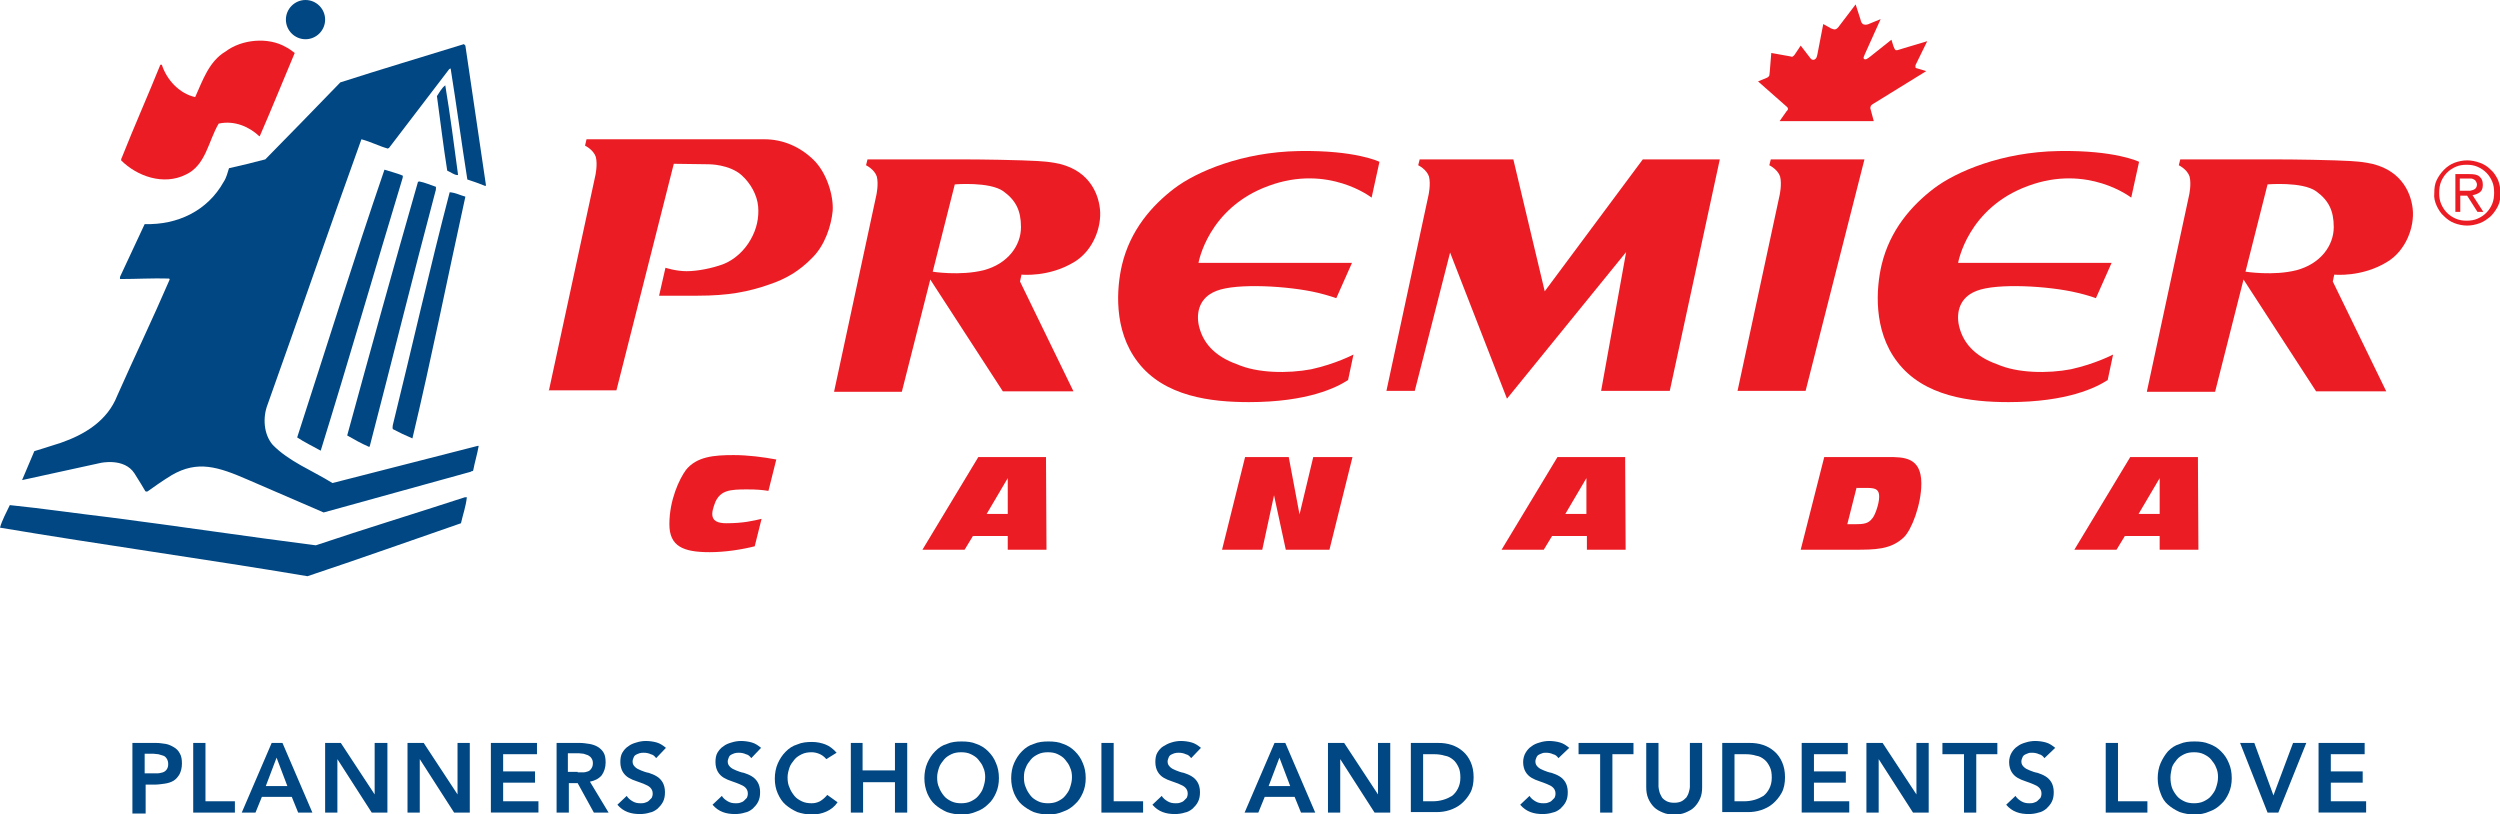 <?xml version="1.0" encoding="utf-8"?>
<!-- Generator: Adobe Illustrator 24.1.1, SVG Export Plug-In . SVG Version: 6.00 Build 0)  -->
<svg version="1.1" id="Layer_1" xmlns="http://www.w3.org/2000/svg" xmlns:xlink="http://www.w3.org/1999/xlink" x="0px" y="0px"
	 viewBox="0 0 509.8 166" style="enable-background:new 0 0 509.8 166;" xml:space="preserve">
<style type="text/css">
	.st0{fill:#EC1C24;}
	.st1{fill:#004784;}
</style>
<g>
	<g>
		<path class="st0" d="M144.7,112.6c-5.4,0-8.2-1.2-8.2-5.7c0-4.9,2-9.2,3.4-11.1c2.2-2.7,5.7-3,9.7-3c2.9,0,6,0.4,8.7,0.9l-1.6,6.4
			c-1.3-0.2-2.4-0.3-4.4-0.3c-3.5,0-5.3,0.2-6.4,2.5c-0.9,2.3-1.4,4.4,2.2,4.4c3.5,0,5.5-0.5,7.2-0.9l-1.4,5.6
			C151.1,112.1,147.8,112.6,144.7,112.6z"/>
		<path class="st0" d="M188.1,112.1l11.4-18.9h13.8l0.1,18.9h-7.9v-2.8h-7.1l-1.7,2.8H188.1z M205.5,97.5l-4.3,7.3h4.3V97.5z"/>
		<path class="st0" d="M249.2,112.1l4.7-18.9h8.9l2.2,11.7l2.8-11.7h8l-4.7,18.9h-8.9l-2.4-11.1l-2.4,11.1H249.2z"/>
		<path class="st0" d="M306.2,112.1l11.4-18.9h13.8l0.1,18.9h-7.9v-2.8h-7.1l-1.7,2.8H306.2z M323.5,97.5l-4.3,7.3h4.3V97.5z"/>
		<path class="st0" d="M367.2,112.1l4.8-18.9h13c3.2,0,6.8,0,6.8,5.4c0,4.3-2,9.5-3.6,11c-2.7,2.5-5.8,2.5-10.2,2.5H367.2z
			 M378.6,99.4l-1.9,7.5h1.5c1.8,0,2.8-0.1,3.6-1.2c0.5-0.5,1.4-2.9,1.4-4.4c0-1.3-0.5-1.8-2.3-1.8H378.6z"/>
		<path class="st0" d="M423,112.1l11.4-18.9h13.8l0.1,18.9h-7.9v-2.8h-7.1l-1.7,2.8H423z M440.4,97.5l-4.3,7.3h4.3V97.5z"/>
	</g>
	<g>
		<path class="st0" d="M60.1,10.8c-2.4,5.7-4.7,11.4-7.1,16.9c-0.1,0.1-0.1,0.1-0.1,0.1c-2-1.9-5-3.3-8.3-2.6
			c-2.1,3.5-2.6,8.5-6.7,10.4c-4.6,2.3-10,0.3-13.2-2.9c0-0.3,0.1-0.5,0.2-0.7c2.5-6.3,5.3-12.6,7.8-18.8h0.3c1,3.1,3.6,5.9,6.8,6.6
			c1.5-3.3,2.8-7.3,6.2-9.3c3.3-2.5,8.7-3,12.3-0.9C59.1,10,59.4,10.3,60.1,10.8"/>
		<path class="st1" d="M94.9,9.3c1.4,9.5,2.8,19,4.2,28.5c0,0.1-0.1,0.1-0.2,0.1c-1.2-0.5-2.4-0.9-3.6-1.3
			C94.1,29,93.1,21.5,91.9,14c-0.1-0.1-0.2,0.1-0.3,0.1c-4.1,5.4-8.2,10.7-12.3,16.1c-0.1-0.1-0.1,0.1-0.2,0.1
			c-1.8-0.5-3.5-1.4-5.4-1.9c-6.5,18-12.7,36.1-19.1,54c-1.1,2.8-0.8,6.2,1,8.3c3.3,3.4,8,5.2,12.2,7.8c9.9-2.5,19.8-5.1,29.7-7.6
			c0.1,0,0.1,0.1,0.1,0.1c-0.3,1.7-0.8,3.3-1.1,4.9c-0.1,0.3-0.4,0.1-0.5,0.3c-9.9,2.7-20.1,5.6-30,8.3c0,0-9-3.9-15.5-6.7
			c-6-2.6-10.2-4-15.5-0.9c-1.5,0.9-4.1,2.7-4.9,3.3c-0.2,0.1-0.5,0-0.5-0.1c-0.6-1-0.8-1.4-2.2-3.6c-2.1-3.2-6.9-2.1-6.9-2.1
			l-16,3.5L7,92c0,0,3.6-1.1,5.4-1.7c4.9-1.7,9.5-4.5,11.5-9.6c3.5-7.9,7.3-15.8,10.7-23.7c0-0.1-0.1-0.1-0.1-0.2
			c-3.4-0.1-6.7,0.1-10,0.1c-0.1-0.1,0-0.4,0-0.5c1.7-3.6,3.3-7.1,5-10.7c6.7,0.2,12.8-2.7,16.1-8.6c0.6-0.9,0.8-1.9,1.1-2.8
			c2.3-0.5,5.1-1.2,7.4-1.8c5-5.1,10-10.2,15.3-15.7c8.4-2.7,16.8-5.2,25.2-7.8C94.8,9.2,94.8,9.2,94.9,9.3"/>
		<path class="st1" d="M90.8,17.4c1,6,1.8,12.2,2.6,18.2c0,0.1-0.1,0.1-0.2,0.1c-0.7-0.1-1.3-0.6-2-0.9c-0.8-5-1.4-10.1-2.1-15.2
			C89.6,18.9,90,18,90.8,17.4"/>
		<path class="st1" d="M82.1,35.8c0.1,0.1,0,0.4,0,0.5c-5.6,18.5-11,37.2-16.7,55.6c-1.6-0.9-3.3-1.7-4.8-2.7
			C66.5,71,72.2,52.7,78.4,34.6C79.6,35,80.9,35.3,82.1,35.8"/>
		<path class="st1" d="M88.9,38.1c0,0.3,0,0.7-0.1,0.9c-4.6,17.3-8.9,34.7-13.4,52c0,0.1-0.1,0.1-0.2,0.1c-1.6-0.7-3-1.5-4.4-2.3
			c4.7-17.2,9.5-34.5,14.4-51.6c0-0.2,0.1-0.1,0.3-0.2C86.6,37.2,87.7,37.7,88.9,38.1"/>
		<path class="st1" d="M94.9,40.1C91.3,56.5,88,73,84.1,89.4c-1.4-0.6-2.7-1.2-4-1.9c-0.1-0.3,0-0.6,0-0.8
			c3.9-15.8,7.5-31.8,11.6-47.5C92.9,39.3,93.8,39.8,94.9,40.1"/>
		<path class="st1" d="M95.2,101.4c-0.2,1.9-0.8,3.5-1.2,5.3c-10.4,3.6-20.8,7.3-31.3,10.8c-20.8-3.5-41.9-6.4-62.7-9.9
			c0.4-1.5,1.3-3.1,2-4.6c6.8,0.7,13.6,1.7,20.4,2.5c14,1.8,27.9,3.9,42,5.7c10.1-3.4,20.3-6.5,30.4-9.8H95.2z"/>
		<path class="st1" d="M66.3,4c0,2.2-1.8,4-4,4c-2.2,0-4-1.8-4-4c0-2.2,1.8-4,4-4C64.5,0,66.3,1.8,66.3,4"/>
		<path class="st0" d="M354.3,79.8l8.6-40c0,0,0.5-2.2,0.1-3.8c-0.5-1.5-2.2-2.3-2.2-2.3l0.3-1.2h19.1l-12,47.2H354.3z"/>
		<path class="st0" d="M282.7,79.8l8.6-40c0,0,0.5-2.2,0.1-3.8c-0.5-1.5-2.2-2.3-2.2-2.3l0.3-1.2h19.1l6.4,26.9l20-26.9h15.7
			l-10.2,47.2h-14l5.1-28.3l-24.3,29.9l-11.6-29.8l-7.2,28.2H282.7z"/>
		<path class="st0" d="M200.6,55.1c4.9-1.3,7.6-5,7.6-8.8c0-3.4-1.1-5.5-3.6-7.3c-2.8-2-9.9-1.4-9.9-1.4l-4.5,17.8
			C190.1,55.4,195.8,56.3,200.6,55.1 M170.1,79.8l8.6-40c0,0,0.5-2.2,0.1-3.8c-0.5-1.5-2.2-2.3-2.2-2.3l0.3-1.2H196
			c0,0,6.1,0,12.4,0.2c2,0.1,4.3,0.1,6.6,0.5c6.6,1.1,8.9,5.7,9.3,9.4c0.4,3.7-1.4,8.5-5.2,10.8c-5.2,3.2-10.8,2.6-10.8,2.6
			l-0.3,1.4l10.9,22.4h-14.4L189.7,57l-5.8,22.9H170.1z"/>
		<path class="st0" d="M468.3,55.1c4.9-1.3,7.6-5,7.6-8.8c0-3.4-1.1-5.5-3.6-7.3c-2.8-2-9.9-1.4-9.9-1.4l-4.5,17.8
			C457.9,55.4,463.6,56.3,468.3,55.1 M437.8,79.8l8.6-40c0,0,0.5-2.2,0.1-3.8c-0.5-1.5-2.2-2.3-2.2-2.3l0.3-1.2h19.1
			c0,0,6.1,0,12.4,0.2c2.1,0.1,4.3,0.1,6.6,0.5c6.6,1.1,8.9,5.7,9.3,9.4c0.4,3.7-1.4,8.5-5.2,10.8c-5.2,3.2-10.8,2.6-10.8,2.6
			l-0.3,1.4l10.9,22.4h-14.3L457.5,57l-5.8,22.9H437.8z"/>
		<path class="st0" d="M111.9,79.8l9.5-44c0,0,0.5-2.2,0.1-3.8c-0.5-1.5-2.2-2.3-2.2-2.3l0.3-1.3h19.1h17.2c3.7,0,7.3,1.5,10.1,4.3
			c2.6,2.6,4,7.2,3.8,10.3c-0.3,3.1-1.6,7-4.1,9.5c-2.7,2.8-5.5,4.4-8.8,5.5c-4.3,1.5-8.3,2.3-14.7,2.3h-7.8l1.3-5.7
			c0,0,2.1,0.7,4.3,0.7c2.3,0,5.2-0.6,7.4-1.4c2.4-0.9,4.5-2.9,5.7-5.1c1.2-2.1,1.7-4.4,1.5-6.7c-0.2-2.3-1.5-4.7-3.4-6.4
			c-2.5-2.2-6.6-2.2-6.6-2.2l-7.2-0.1l-11.7,46.2H111.9z"/>
		<path class="st0" d="M252.3,74.3c-4.8-1.7-6.9-4.5-7.7-7.4c-0.7-2.4-0.5-6.1,3.5-7.6c4.1-1.6,14.7-1,20.6,0.4
			c2.1,0.5,3.8,1.1,3.8,1.1l3.2-7.2h-31.3c0,0,1.9-11.2,14.3-15.7c12.2-4.5,21,2.4,21,2.4l1.6-7.3c0,0-4.8-2.4-16.4-2.2
			c-11.6,0.2-20.9,4.2-25.4,7.6c-4.6,3.5-9,8.5-10.7,15.6c-1.1,4.7-1.8,13.3,3.2,19.8c5.4,7.1,15,8.2,22.7,8.2c12,0,17.9-3,20.2-4.5
			l1.1-5.2c0,0-3.6,1.9-8.6,3C262.6,76.2,256.4,76.1,252.3,74.3"/>
		<path class="st0" d="M407.3,74.3c-4.8-1.7-6.9-4.5-7.7-7.4c-0.7-2.4-0.5-6.1,3.5-7.6c4.1-1.6,14.7-1,20.5,0.4
			c2.2,0.5,3.8,1.1,3.8,1.1l3.2-7.2h-31.3c0,0,1.9-11.2,14.3-15.7c12.2-4.5,21,2.4,21,2.4l1.6-7.3c0,0-4.8-2.4-16.4-2.2
			c-11.6,0.2-20.9,4.2-25.4,7.6c-4.6,3.5-9,8.5-10.7,15.6c-1.1,4.7-1.8,13.3,3.2,19.8c5.4,7.1,15,8.2,22.7,8.2c12,0,17.9-3,20.2-4.5
			l1.1-5.2c0,0-3.6,1.9-8.6,3C417.6,76.2,411.4,76.1,407.3,74.3"/>
		<g>
			<g>
				<path class="st0" d="M393,8.4l-6,1.8c-0.2,0.1-0.4,0-0.5,0c-0.1-0.1-0.3-0.5-0.4-0.8l-0.4-1.3l-4.4,3.5
					c-0.4,0.3-0.9,0.7-1.2,0.4c-0.2-0.2,0-0.5,0.2-1l3.2-7.1l-2.2,0.9c-0.4,0.2-0.8,0.3-1.2,0.2c-0.4-0.1-0.6-0.5-0.7-1l-1-3.1
					l-3.5,4.6c-0.3,0.4-0.6,0.5-0.8,0.5c-0.2,0-0.4-0.1-0.7-0.2l-1.6-0.9l-1.2,6.2c-0.1,0.5-0.2,0.8-0.5,1c-0.3,0.2-0.7,0.1-0.9-0.2
					l-2-2.6l-1.2,1.8c-0.1,0.1-0.2,0.3-0.4,0.4c-0.1,0.1-0.3,0.1-0.5,0l-3.9-0.7l-0.3,3.7c0,0.3-0.1,0.7-0.1,0.9
					c-0.1,0.2-0.3,0.4-0.6,0.5l-1.7,0.7l5.9,5.2c0.1,0.1,0.2,0.2,0.2,0.4c0,0.2-0.1,0.3-0.3,0.5l-1.4,2l19.2,0l-0.7-2.6
					c0-0.1,0-0.3,0.1-0.5c0.1-0.2,0.3-0.3,0.6-0.5l10.7-6.6l-2-0.6c-0.1,0-0.2-0.1-0.2-0.2c0-0.1,0-0.2,0-0.4L393,8.4"/>
			</g>
		</g>
		<path class="st0" d="M500.6,43.2h1.1v-3.3h1.4l2.1,3.3h1.2l-2.2-3.4c0.6-0.1,1.1-0.3,1.5-0.6c0.4-0.3,0.6-0.8,0.6-1.5
			c0-0.8-0.2-1.3-0.7-1.7c-0.4-0.4-1.1-0.5-2.1-0.5h-2.8V43.2z M501.6,36.4h1.7c0.2,0,0.4,0,0.6,0c0.2,0,0.4,0.1,0.6,0.2
			s0.3,0.2,0.4,0.4s0.2,0.4,0.2,0.6c0,0.3-0.1,0.6-0.2,0.7c-0.1,0.2-0.3,0.3-0.5,0.4s-0.4,0.1-0.7,0.2c-0.3,0-0.5,0-0.8,0h-1.3V36.4
			z M496.9,42c0.4,0.8,0.8,1.5,1.5,2.1c0.6,0.6,1.3,1.1,2.1,1.4c0.8,0.3,1.7,0.5,2.6,0.5c0.9,0,1.8-0.2,2.6-0.5
			c0.8-0.3,1.5-0.8,2.2-1.4c0.6-0.6,1.1-1.3,1.5-2.1c0.4-0.8,0.5-1.7,0.5-2.7c0-0.9-0.2-1.8-0.5-2.6c-0.4-0.8-0.8-1.5-1.5-2.1
			c-0.6-0.6-1.3-1.1-2.2-1.4c-0.8-0.3-1.7-0.5-2.6-0.5c-0.9,0-1.8,0.2-2.6,0.5c-0.8,0.3-1.5,0.8-2.1,1.4c-0.6,0.6-1.1,1.3-1.5,2.1
			c-0.4,0.8-0.5,1.7-0.5,2.7C496.3,40.3,496.5,41.1,496.9,42 M497.8,37c0.3-0.7,0.7-1.3,1.2-1.8c0.5-0.5,1.1-0.9,1.8-1.2
			c0.7-0.3,1.4-0.4,2.2-0.4s1.5,0.1,2.2,0.4c0.7,0.3,1.3,0.7,1.8,1.2s0.9,1.1,1.2,1.8c0.3,0.7,0.4,1.4,0.4,2.3
			c0,0.8-0.1,1.6-0.4,2.3s-0.7,1.3-1.2,1.8c-0.5,0.5-1.1,0.9-1.8,1.2c-0.7,0.3-1.4,0.4-2.2,0.4s-1.5-0.1-2.2-0.4
			c-0.7-0.3-1.3-0.7-1.8-1.2c-0.5-0.5-0.9-1.1-1.2-1.8c-0.3-0.7-0.4-1.4-0.4-2.2C497.4,38.5,497.5,37.7,497.8,37"/>
	</g>
	<g>
		<path class="st1" d="M27,151.5h4.8c0.7,0,1.3,0.1,2,0.2c0.6,0.1,1.2,0.4,1.7,0.7c0.5,0.3,0.9,0.7,1.2,1.3c0.3,0.5,0.4,1.2,0.4,2
			c0,0.9-0.2,1.6-0.5,2.2c-0.3,0.5-0.7,1-1.2,1.3c-0.5,0.3-1.1,0.5-1.8,0.6c-0.7,0.1-1.4,0.2-2.1,0.2h-1.8v5.9H27V151.5z M31,157.7
			c0.4,0,0.7,0,1.1,0c0.4,0,0.7-0.1,1.1-0.2c0.3-0.1,0.6-0.3,0.8-0.6c0.2-0.3,0.3-0.6,0.3-1.1c0-0.4-0.1-0.8-0.3-1.1
			c-0.2-0.3-0.4-0.5-0.7-0.6c-0.3-0.1-0.6-0.2-1-0.3c-0.4,0-0.7-0.1-1-0.1h-1.8v4H31z"/>
		<path class="st1" d="M39.4,151.5h2.5v11.9h6v2.3h-8.5V151.5z"/>
		<path class="st1" d="M55.4,151.5h2.2l6.1,14.2h-2.9l-1.3-3.2h-6.1l-1.3,3.2h-2.8L55.4,151.5z M58.6,160.3l-2.2-5.8l-2.2,5.8H58.6z
			"/>
		<path class="st1" d="M66.2,151.5h3.3l6.9,10.5h0v-10.5H79v14.2h-3.2l-7-10.9h0v10.9h-2.5V151.5z"/>
		<path class="st1" d="M83.1,151.5h3.3l6.9,10.5h0v-10.5h2.5v14.2h-3.2l-7-10.9h0v10.9h-2.5V151.5z"/>
		<path class="st1" d="M100.1,151.5h9.4v2.3h-6.9v3.5h6.5v2.3h-6.5v3.8h7.2v2.3h-9.7V151.5z"/>
		<path class="st1" d="M113.3,151.5h4.9c0.7,0,1.3,0.1,2,0.2c0.6,0.1,1.2,0.3,1.7,0.6c0.5,0.3,0.9,0.7,1.2,1.2
			c0.3,0.5,0.4,1.2,0.4,2c0,1-0.3,1.9-0.8,2.6c-0.6,0.7-1.4,1.1-2.4,1.3l3.8,6.3h-3l-3.3-6h-1.8v6h-2.5V151.5z M117.8,157.5
			c0.4,0,0.7,0,1.1,0c0.4,0,0.7-0.1,1-0.2c0.3-0.1,0.5-0.3,0.7-0.6c0.2-0.3,0.3-0.6,0.3-1.1c0-0.4-0.1-0.7-0.3-1
			c-0.2-0.3-0.4-0.4-0.7-0.6c-0.3-0.1-0.6-0.2-0.9-0.3c-0.3,0-0.7-0.1-1-0.1h-2.2v3.8H117.8z"/>
		<path class="st1" d="M133.8,154.6c-0.3-0.4-0.6-0.7-1.1-0.8c-0.4-0.2-0.9-0.3-1.4-0.3c-0.3,0-0.6,0-0.9,0.1
			c-0.3,0.1-0.5,0.2-0.7,0.3c-0.2,0.1-0.4,0.3-0.5,0.6c-0.1,0.2-0.2,0.5-0.2,0.8c0,0.5,0.2,0.8,0.5,1.1c0.3,0.3,0.7,0.5,1.2,0.7
			c0.5,0.2,1,0.4,1.6,0.5c0.6,0.2,1.1,0.4,1.6,0.7c0.5,0.3,0.9,0.7,1.2,1.2c0.3,0.5,0.5,1.2,0.5,2c0,0.8-0.1,1.4-0.4,2
			c-0.3,0.6-0.7,1-1.1,1.4c-0.5,0.4-1,0.7-1.6,0.8c-0.6,0.2-1.3,0.3-2,0.3c-0.9,0-1.7-0.1-2.5-0.4c-0.8-0.3-1.5-0.8-2.1-1.5l1.9-1.8
			c0.3,0.5,0.7,0.8,1.2,1.1c0.5,0.3,1,0.4,1.6,0.4c0.3,0,0.6,0,0.9-0.1c0.3-0.1,0.6-0.2,0.8-0.4c0.2-0.2,0.4-0.4,0.6-0.6
			c0.1-0.2,0.2-0.5,0.2-0.9c0-0.5-0.2-0.9-0.5-1.2c-0.3-0.3-0.7-0.5-1.2-0.7c-0.5-0.2-1-0.4-1.6-0.6c-0.6-0.2-1.1-0.4-1.6-0.7
			c-0.5-0.3-0.9-0.7-1.2-1.2c-0.3-0.5-0.5-1.2-0.5-2c0-0.7,0.1-1.4,0.4-1.9c0.3-0.5,0.7-1,1.2-1.3c0.5-0.4,1-0.6,1.7-0.8
			c0.6-0.2,1.3-0.3,1.9-0.3c0.7,0,1.5,0.1,2.2,0.3c0.7,0.2,1.3,0.6,1.9,1.1L133.8,154.6z"/>
		<path class="st1" d="M153.2,154.6c-0.3-0.4-0.6-0.7-1.1-0.8c-0.4-0.2-0.9-0.3-1.4-0.3c-0.3,0-0.6,0-0.9,0.1
			c-0.3,0.1-0.5,0.2-0.7,0.3c-0.2,0.1-0.4,0.3-0.5,0.6s-0.2,0.5-0.2,0.8c0,0.5,0.2,0.8,0.5,1.1c0.3,0.3,0.7,0.5,1.2,0.7
			c0.5,0.2,1,0.4,1.6,0.5c0.6,0.2,1.1,0.4,1.6,0.7c0.5,0.3,0.9,0.7,1.2,1.2c0.3,0.5,0.5,1.2,0.5,2c0,0.8-0.1,1.4-0.4,2
			c-0.3,0.6-0.7,1-1.1,1.4c-0.5,0.4-1,0.7-1.6,0.8c-0.6,0.2-1.3,0.3-2,0.3c-0.9,0-1.7-0.1-2.5-0.4c-0.8-0.3-1.5-0.8-2.1-1.5l1.9-1.8
			c0.3,0.5,0.7,0.8,1.2,1.1c0.5,0.3,1,0.4,1.6,0.4c0.3,0,0.6,0,0.9-0.1c0.3-0.1,0.6-0.2,0.8-0.4c0.2-0.2,0.4-0.4,0.6-0.6
			c0.1-0.2,0.2-0.5,0.2-0.9c0-0.5-0.2-0.9-0.5-1.2c-0.3-0.3-0.7-0.5-1.2-0.7c-0.5-0.2-1-0.4-1.6-0.6c-0.6-0.2-1.1-0.4-1.6-0.7
			c-0.5-0.3-0.9-0.7-1.2-1.2c-0.3-0.5-0.5-1.2-0.5-2c0-0.7,0.1-1.4,0.4-1.9c0.3-0.5,0.7-1,1.2-1.3c0.5-0.4,1-0.6,1.7-0.8
			c0.6-0.2,1.3-0.3,1.9-0.3c0.7,0,1.5,0.1,2.2,0.3c0.7,0.2,1.3,0.6,1.9,1.1L153.2,154.6z"/>
		<path class="st1" d="M168.5,154.8c-0.5-0.6-1-0.9-1.5-1.1c-0.5-0.2-1-0.3-1.5-0.3c-0.7,0-1.4,0.1-2,0.4c-0.6,0.3-1.1,0.6-1.5,1.1
			c-0.4,0.5-0.8,1-1,1.6c-0.2,0.6-0.4,1.3-0.4,2c0,0.8,0.1,1.5,0.4,2.1c0.2,0.6,0.6,1.2,1,1.7c0.4,0.5,0.9,0.8,1.5,1.1
			c0.6,0.3,1.3,0.4,2,0.4c0.6,0,1.1-0.1,1.7-0.4c0.5-0.3,1-0.7,1.5-1.3l2.1,1.5c-0.6,0.9-1.4,1.5-2.3,1.9c-0.9,0.4-1.9,0.6-2.9,0.6
			c-1.1,0-2.1-0.2-3-0.5c-0.9-0.4-1.7-0.9-2.4-1.5c-0.7-0.6-1.2-1.4-1.6-2.3c-0.4-0.9-0.6-1.9-0.6-3c0-1.1,0.2-2.2,0.6-3.1
			c0.4-0.9,0.9-1.7,1.6-2.4c0.7-0.7,1.4-1.2,2.4-1.5c0.9-0.4,1.9-0.5,3-0.5c1,0,1.9,0.2,2.7,0.5c0.8,0.3,1.6,0.9,2.3,1.7
			L168.5,154.8z"/>
		<path class="st1" d="M173.4,151.5h2.5v5.6h6.6v-5.6h2.5v14.2h-2.5v-6.2H176v6.2h-2.5V151.5z"/>
		<path class="st1" d="M188.5,158.7c0-1.1,0.2-2.2,0.6-3.1c0.4-0.9,0.9-1.7,1.6-2.4c0.7-0.7,1.4-1.2,2.4-1.5c0.9-0.4,1.9-0.5,3-0.5
			c1.1,0,2.1,0.1,3,0.5c0.9,0.3,1.7,0.8,2.4,1.5c0.7,0.7,1.2,1.4,1.6,2.4c0.4,0.9,0.6,1.9,0.6,3.1c0,1.1-0.2,2.1-0.6,3
			c-0.4,0.9-0.9,1.7-1.6,2.3c-0.7,0.7-1.5,1.2-2.4,1.5c-0.9,0.4-1.9,0.6-3,0.6c-1.1,0-2.1-0.2-3-0.5c-0.9-0.4-1.7-0.9-2.4-1.5
			c-0.7-0.6-1.2-1.4-1.6-2.3C188.7,160.8,188.5,159.8,188.5,158.7z M191.1,158.5c0,0.8,0.1,1.5,0.4,2.1c0.2,0.6,0.6,1.2,1,1.7
			c0.4,0.5,0.9,0.8,1.5,1.1c0.6,0.3,1.3,0.4,2,0.4s1.4-0.1,2-0.4c0.6-0.3,1.1-0.6,1.5-1.1c0.4-0.5,0.8-1,1-1.7
			c0.2-0.6,0.4-1.3,0.4-2.1c0-0.7-0.1-1.4-0.4-2c-0.2-0.6-0.6-1.1-1-1.6c-0.4-0.5-0.9-0.8-1.5-1.1c-0.6-0.3-1.3-0.4-2-0.4
			s-1.4,0.1-2,0.4c-0.6,0.3-1.1,0.6-1.5,1.1c-0.4,0.5-0.8,1-1,1.6C191.3,157.1,191.1,157.8,191.1,158.5z"/>
		<path class="st1" d="M206.2,158.7c0-1.1,0.2-2.2,0.6-3.1c0.4-0.9,0.9-1.7,1.6-2.4c0.7-0.7,1.4-1.2,2.4-1.5c0.9-0.4,1.9-0.5,3-0.5
			c1.1,0,2.1,0.1,3,0.5c0.9,0.3,1.7,0.8,2.4,1.5c0.7,0.7,1.2,1.4,1.6,2.4c0.4,0.9,0.6,1.9,0.6,3.1c0,1.1-0.2,2.1-0.6,3
			c-0.4,0.9-0.9,1.7-1.6,2.3c-0.7,0.7-1.5,1.2-2.4,1.5c-0.9,0.4-1.9,0.6-3,0.6c-1.1,0-2.1-0.2-3-0.5c-0.9-0.4-1.7-0.9-2.4-1.5
			c-0.7-0.6-1.2-1.4-1.6-2.3C206.4,160.8,206.2,159.8,206.2,158.7z M208.8,158.5c0,0.8,0.1,1.5,0.4,2.1c0.2,0.6,0.6,1.2,1,1.7
			c0.4,0.5,0.9,0.8,1.5,1.1c0.6,0.3,1.3,0.4,2,0.4c0.7,0,1.4-0.1,2-0.4c0.6-0.3,1.1-0.6,1.5-1.1c0.4-0.5,0.8-1,1-1.7
			c0.2-0.6,0.4-1.3,0.4-2.1c0-0.7-0.1-1.4-0.4-2c-0.2-0.6-0.6-1.1-1-1.6c-0.4-0.5-0.9-0.8-1.5-1.1c-0.6-0.3-1.3-0.4-2-0.4
			c-0.7,0-1.4,0.1-2,0.4c-0.6,0.3-1.1,0.6-1.5,1.1c-0.4,0.5-0.8,1-1,1.6C208.9,157.1,208.8,157.8,208.8,158.5z"/>
		<path class="st1" d="M224.6,151.5h2.5v11.9h6v2.3h-8.5V151.5z"/>
		<path class="st1" d="M242.9,154.6c-0.3-0.4-0.6-0.7-1.1-0.8c-0.4-0.2-0.9-0.3-1.4-0.3c-0.3,0-0.6,0-0.9,0.1
			c-0.3,0.1-0.5,0.2-0.7,0.3c-0.2,0.1-0.4,0.3-0.5,0.6s-0.2,0.5-0.2,0.8c0,0.5,0.2,0.8,0.5,1.1c0.3,0.3,0.7,0.5,1.2,0.7
			c0.5,0.2,1,0.4,1.6,0.5c0.6,0.2,1.1,0.4,1.6,0.7c0.5,0.3,0.9,0.7,1.2,1.2c0.3,0.5,0.5,1.2,0.5,2c0,0.8-0.1,1.4-0.4,2
			c-0.3,0.6-0.7,1-1.1,1.4c-0.5,0.4-1,0.7-1.6,0.8c-0.6,0.2-1.3,0.3-2,0.3c-0.9,0-1.7-0.1-2.5-0.4c-0.8-0.3-1.5-0.8-2.1-1.5l1.9-1.8
			c0.3,0.5,0.7,0.8,1.2,1.1c0.5,0.3,1,0.4,1.6,0.4c0.3,0,0.6,0,0.9-0.1c0.3-0.1,0.6-0.2,0.8-0.4c0.2-0.2,0.4-0.4,0.6-0.6
			c0.1-0.2,0.2-0.5,0.2-0.9c0-0.5-0.2-0.9-0.5-1.2c-0.3-0.3-0.7-0.5-1.2-0.7c-0.5-0.2-1-0.4-1.6-0.6c-0.6-0.2-1.1-0.4-1.6-0.7
			c-0.5-0.3-0.9-0.7-1.2-1.2c-0.3-0.5-0.5-1.2-0.5-2c0-0.7,0.1-1.4,0.4-1.9c0.3-0.5,0.7-1,1.2-1.3s1-0.6,1.7-0.8
			c0.6-0.2,1.3-0.3,1.9-0.3c0.7,0,1.5,0.1,2.2,0.3c0.7,0.2,1.3,0.6,1.9,1.1L242.9,154.6z"/>
		<path class="st1" d="M259.9,151.5h2.2l6.1,14.2h-2.9l-1.3-3.2h-6.1l-1.3,3.2h-2.8L259.9,151.5z M263.1,160.3l-2.2-5.8l-2.2,5.8
			H263.1z"/>
		<path class="st1" d="M270.8,151.5h3.3L281,162h0v-10.5h2.5v14.2h-3.2l-7-10.9h0v10.9h-2.5V151.5z"/>
		<path class="st1" d="M287.7,151.5h5.6c0.9,0,1.8,0.1,2.7,0.4c0.9,0.3,1.6,0.7,2.3,1.3c0.7,0.6,1.2,1.3,1.6,2.2
			c0.4,0.9,0.6,1.9,0.6,3.1c0,1.2-0.2,2.3-0.7,3.2c-0.5,0.9-1.1,1.6-1.8,2.2c-0.7,0.6-1.5,1-2.4,1.3c-0.9,0.3-1.8,0.4-2.6,0.4h-5.3
			V151.5z M292.1,163.4c0.8,0,1.5-0.1,2.2-0.3c0.7-0.2,1.3-0.5,1.8-0.8c0.5-0.4,0.9-0.9,1.2-1.5c0.3-0.6,0.5-1.3,0.5-2.2
			c0-0.9-0.1-1.6-0.4-2.2c-0.3-0.6-0.6-1.1-1.1-1.5c-0.5-0.4-1-0.7-1.7-0.8c-0.6-0.2-1.4-0.3-2.1-0.3h-2.3v9.6H292.1z"/>
		<path class="st1" d="M317.8,154.6c-0.3-0.4-0.6-0.7-1.1-0.8c-0.4-0.2-0.9-0.3-1.4-0.3c-0.3,0-0.6,0-0.8,0.1
			c-0.3,0.1-0.5,0.2-0.7,0.3c-0.2,0.1-0.4,0.3-0.5,0.6c-0.1,0.2-0.2,0.5-0.2,0.8c0,0.5,0.2,0.8,0.5,1.1c0.3,0.3,0.7,0.5,1.2,0.7
			c0.5,0.2,1,0.4,1.6,0.5c0.6,0.2,1.1,0.4,1.6,0.7c0.5,0.3,0.9,0.7,1.2,1.2c0.3,0.5,0.5,1.2,0.5,2c0,0.8-0.1,1.4-0.4,2
			c-0.3,0.6-0.7,1-1.1,1.4c-0.5,0.4-1,0.7-1.6,0.8c-0.6,0.2-1.3,0.3-2,0.3c-0.9,0-1.7-0.1-2.5-0.4c-0.8-0.3-1.5-0.8-2.1-1.5l1.9-1.8
			c0.3,0.5,0.7,0.8,1.2,1.1c0.5,0.3,1,0.4,1.6,0.4c0.3,0,0.6,0,0.9-0.1c0.3-0.1,0.6-0.2,0.8-0.4c0.2-0.2,0.4-0.4,0.6-0.6
			c0.1-0.2,0.2-0.5,0.2-0.9c0-0.5-0.2-0.9-0.5-1.2c-0.3-0.3-0.7-0.5-1.2-0.7c-0.5-0.2-1-0.4-1.6-0.6c-0.6-0.2-1.1-0.4-1.6-0.7
			c-0.5-0.3-0.9-0.7-1.2-1.2c-0.3-0.5-0.5-1.2-0.5-2c0-0.7,0.2-1.4,0.5-1.9c0.3-0.5,0.7-1,1.2-1.3c0.5-0.4,1-0.6,1.7-0.8
			c0.6-0.2,1.3-0.3,1.9-0.3c0.7,0,1.5,0.1,2.2,0.3c0.7,0.2,1.3,0.6,1.9,1.1L317.8,154.6z"/>
		<path class="st1" d="M326.2,153.8h-4.3v-2.3h11.2v2.3h-4.3v11.9h-2.5V153.8z"/>
		<path class="st1" d="M347.1,160.5c0,0.9-0.1,1.6-0.4,2.3c-0.3,0.7-0.7,1.3-1.2,1.8c-0.5,0.5-1.1,0.8-1.8,1.1
			c-0.7,0.3-1.4,0.4-2.3,0.4s-1.6-0.1-2.3-0.4c-0.7-0.3-1.3-0.6-1.8-1.1c-0.5-0.5-0.9-1.1-1.2-1.8c-0.3-0.7-0.4-1.5-0.4-2.3v-9h2.5
			v8.9c0,0.3,0.1,0.7,0.2,1.1c0.1,0.4,0.3,0.7,0.5,1.1c0.2,0.3,0.6,0.6,1,0.8c0.4,0.2,0.9,0.3,1.5,0.3c0.6,0,1.1-0.1,1.5-0.3
			c0.4-0.2,0.7-0.5,1-0.8c0.2-0.3,0.4-0.7,0.5-1.1c0.1-0.4,0.2-0.7,0.2-1.1v-8.9h2.5V160.5z"/>
		<path class="st1" d="M351.2,151.5h5.6c0.9,0,1.8,0.1,2.7,0.4c0.9,0.3,1.6,0.7,2.3,1.3c0.7,0.6,1.2,1.3,1.6,2.2
			c0.4,0.9,0.6,1.9,0.6,3.1c0,1.2-0.2,2.3-0.7,3.2c-0.5,0.9-1.1,1.6-1.8,2.2c-0.7,0.6-1.5,1-2.4,1.3c-0.9,0.3-1.8,0.4-2.6,0.4h-5.3
			V151.5z M355.6,163.4c0.8,0,1.5-0.1,2.2-0.3c0.7-0.2,1.3-0.5,1.8-0.8c0.5-0.4,0.9-0.9,1.2-1.5c0.3-0.6,0.5-1.3,0.5-2.2
			c0-0.9-0.1-1.6-0.4-2.2c-0.3-0.6-0.6-1.1-1.1-1.5c-0.5-0.4-1-0.7-1.7-0.8c-0.6-0.2-1.4-0.3-2.1-0.3h-2.3v9.6H355.6z"/>
		<path class="st1" d="M367.4,151.5h9.4v2.3h-6.9v3.5h6.5v2.3h-6.5v3.8h7.2v2.3h-9.7V151.5z"/>
		<path class="st1" d="M380.6,151.5h3.3l6.9,10.5h0v-10.5h2.5v14.2h-3.2l-7-10.9h0v10.9h-2.5V151.5z"/>
		<path class="st1" d="M400.4,153.8h-4.3v-2.3h11.2v2.3h-4.3v11.9h-2.5V153.8z"/>
		<path class="st1" d="M416.9,154.6c-0.3-0.4-0.6-0.7-1.1-0.8c-0.4-0.2-0.9-0.3-1.4-0.3c-0.3,0-0.6,0-0.8,0.1
			c-0.3,0.1-0.5,0.2-0.7,0.3c-0.2,0.1-0.4,0.3-0.5,0.6c-0.1,0.2-0.2,0.5-0.2,0.8c0,0.5,0.2,0.8,0.5,1.1c0.3,0.3,0.7,0.5,1.2,0.7
			c0.5,0.2,1,0.4,1.6,0.5c0.6,0.2,1.1,0.4,1.6,0.7c0.5,0.3,0.9,0.7,1.2,1.2c0.3,0.5,0.5,1.2,0.5,2c0,0.8-0.1,1.4-0.4,2
			c-0.3,0.6-0.7,1-1.1,1.4c-0.5,0.4-1,0.7-1.6,0.8c-0.6,0.2-1.3,0.3-2,0.3c-0.9,0-1.7-0.1-2.5-0.4c-0.8-0.3-1.5-0.8-2.1-1.5l1.9-1.8
			c0.3,0.5,0.7,0.8,1.2,1.1c0.5,0.3,1,0.4,1.6,0.4c0.3,0,0.6,0,0.9-0.1c0.3-0.1,0.6-0.2,0.8-0.4c0.2-0.2,0.4-0.4,0.6-0.6
			c0.1-0.2,0.2-0.5,0.2-0.9c0-0.5-0.2-0.9-0.5-1.2c-0.3-0.3-0.7-0.5-1.2-0.7c-0.5-0.2-1-0.4-1.6-0.6c-0.6-0.2-1.1-0.4-1.6-0.7
			c-0.5-0.3-0.9-0.7-1.2-1.2c-0.3-0.5-0.5-1.2-0.5-2c0-0.7,0.2-1.4,0.5-1.9s0.7-1,1.2-1.3c0.5-0.4,1-0.6,1.7-0.8
			c0.6-0.2,1.3-0.3,1.9-0.3c0.7,0,1.5,0.1,2.2,0.3c0.7,0.2,1.3,0.6,1.9,1.1L416.9,154.6z"/>
		<path class="st1" d="M429.4,151.5h2.5v11.9h6v2.3h-8.5V151.5z"/>
		<path class="st1" d="M440,158.7c0-1.1,0.2-2.2,0.6-3.1c0.4-0.9,0.9-1.7,1.5-2.4c0.7-0.7,1.4-1.2,2.4-1.5c0.9-0.4,1.9-0.5,3-0.5
			c1.1,0,2.1,0.1,3,0.5c0.9,0.3,1.7,0.8,2.4,1.5c0.7,0.7,1.2,1.4,1.6,2.4c0.4,0.9,0.6,1.9,0.6,3.1c0,1.1-0.2,2.1-0.6,3
			c-0.4,0.9-0.9,1.7-1.6,2.3c-0.7,0.7-1.5,1.2-2.4,1.5c-0.9,0.4-1.9,0.6-3,0.6c-1.1,0-2.1-0.2-3-0.5c-0.9-0.4-1.7-0.9-2.4-1.5
			c-0.7-0.6-1.2-1.4-1.5-2.3C440.2,160.8,440,159.8,440,158.7z M442.6,158.5c0,0.8,0.1,1.5,0.3,2.1c0.2,0.6,0.6,1.2,1,1.7
			c0.4,0.5,0.9,0.8,1.5,1.1c0.6,0.3,1.3,0.4,2,0.4c0.7,0,1.4-0.1,2-0.4c0.6-0.3,1.1-0.6,1.5-1.1c0.4-0.5,0.8-1,1-1.7
			c0.2-0.6,0.4-1.3,0.4-2.1c0-0.7-0.1-1.4-0.4-2c-0.2-0.6-0.6-1.1-1-1.6c-0.4-0.5-0.9-0.8-1.5-1.1c-0.6-0.3-1.3-0.4-2-0.4
			c-0.7,0-1.4,0.1-2,0.4c-0.6,0.3-1.1,0.6-1.5,1.1c-0.4,0.5-0.8,1-1,1.6C442.8,157.1,442.6,157.8,442.6,158.5z"/>
		<path class="st1" d="M456.8,151.5h2.9l3.9,10.7l4-10.7h2.7l-5.7,14.2h-2.2L456.8,151.5z"/>
		<path class="st1" d="M472.8,151.5h9.4v2.3h-6.9v3.5h6.5v2.3h-6.5v3.8h7.2v2.3h-9.7V151.5z"/>
	</g>
</g>
</svg>
